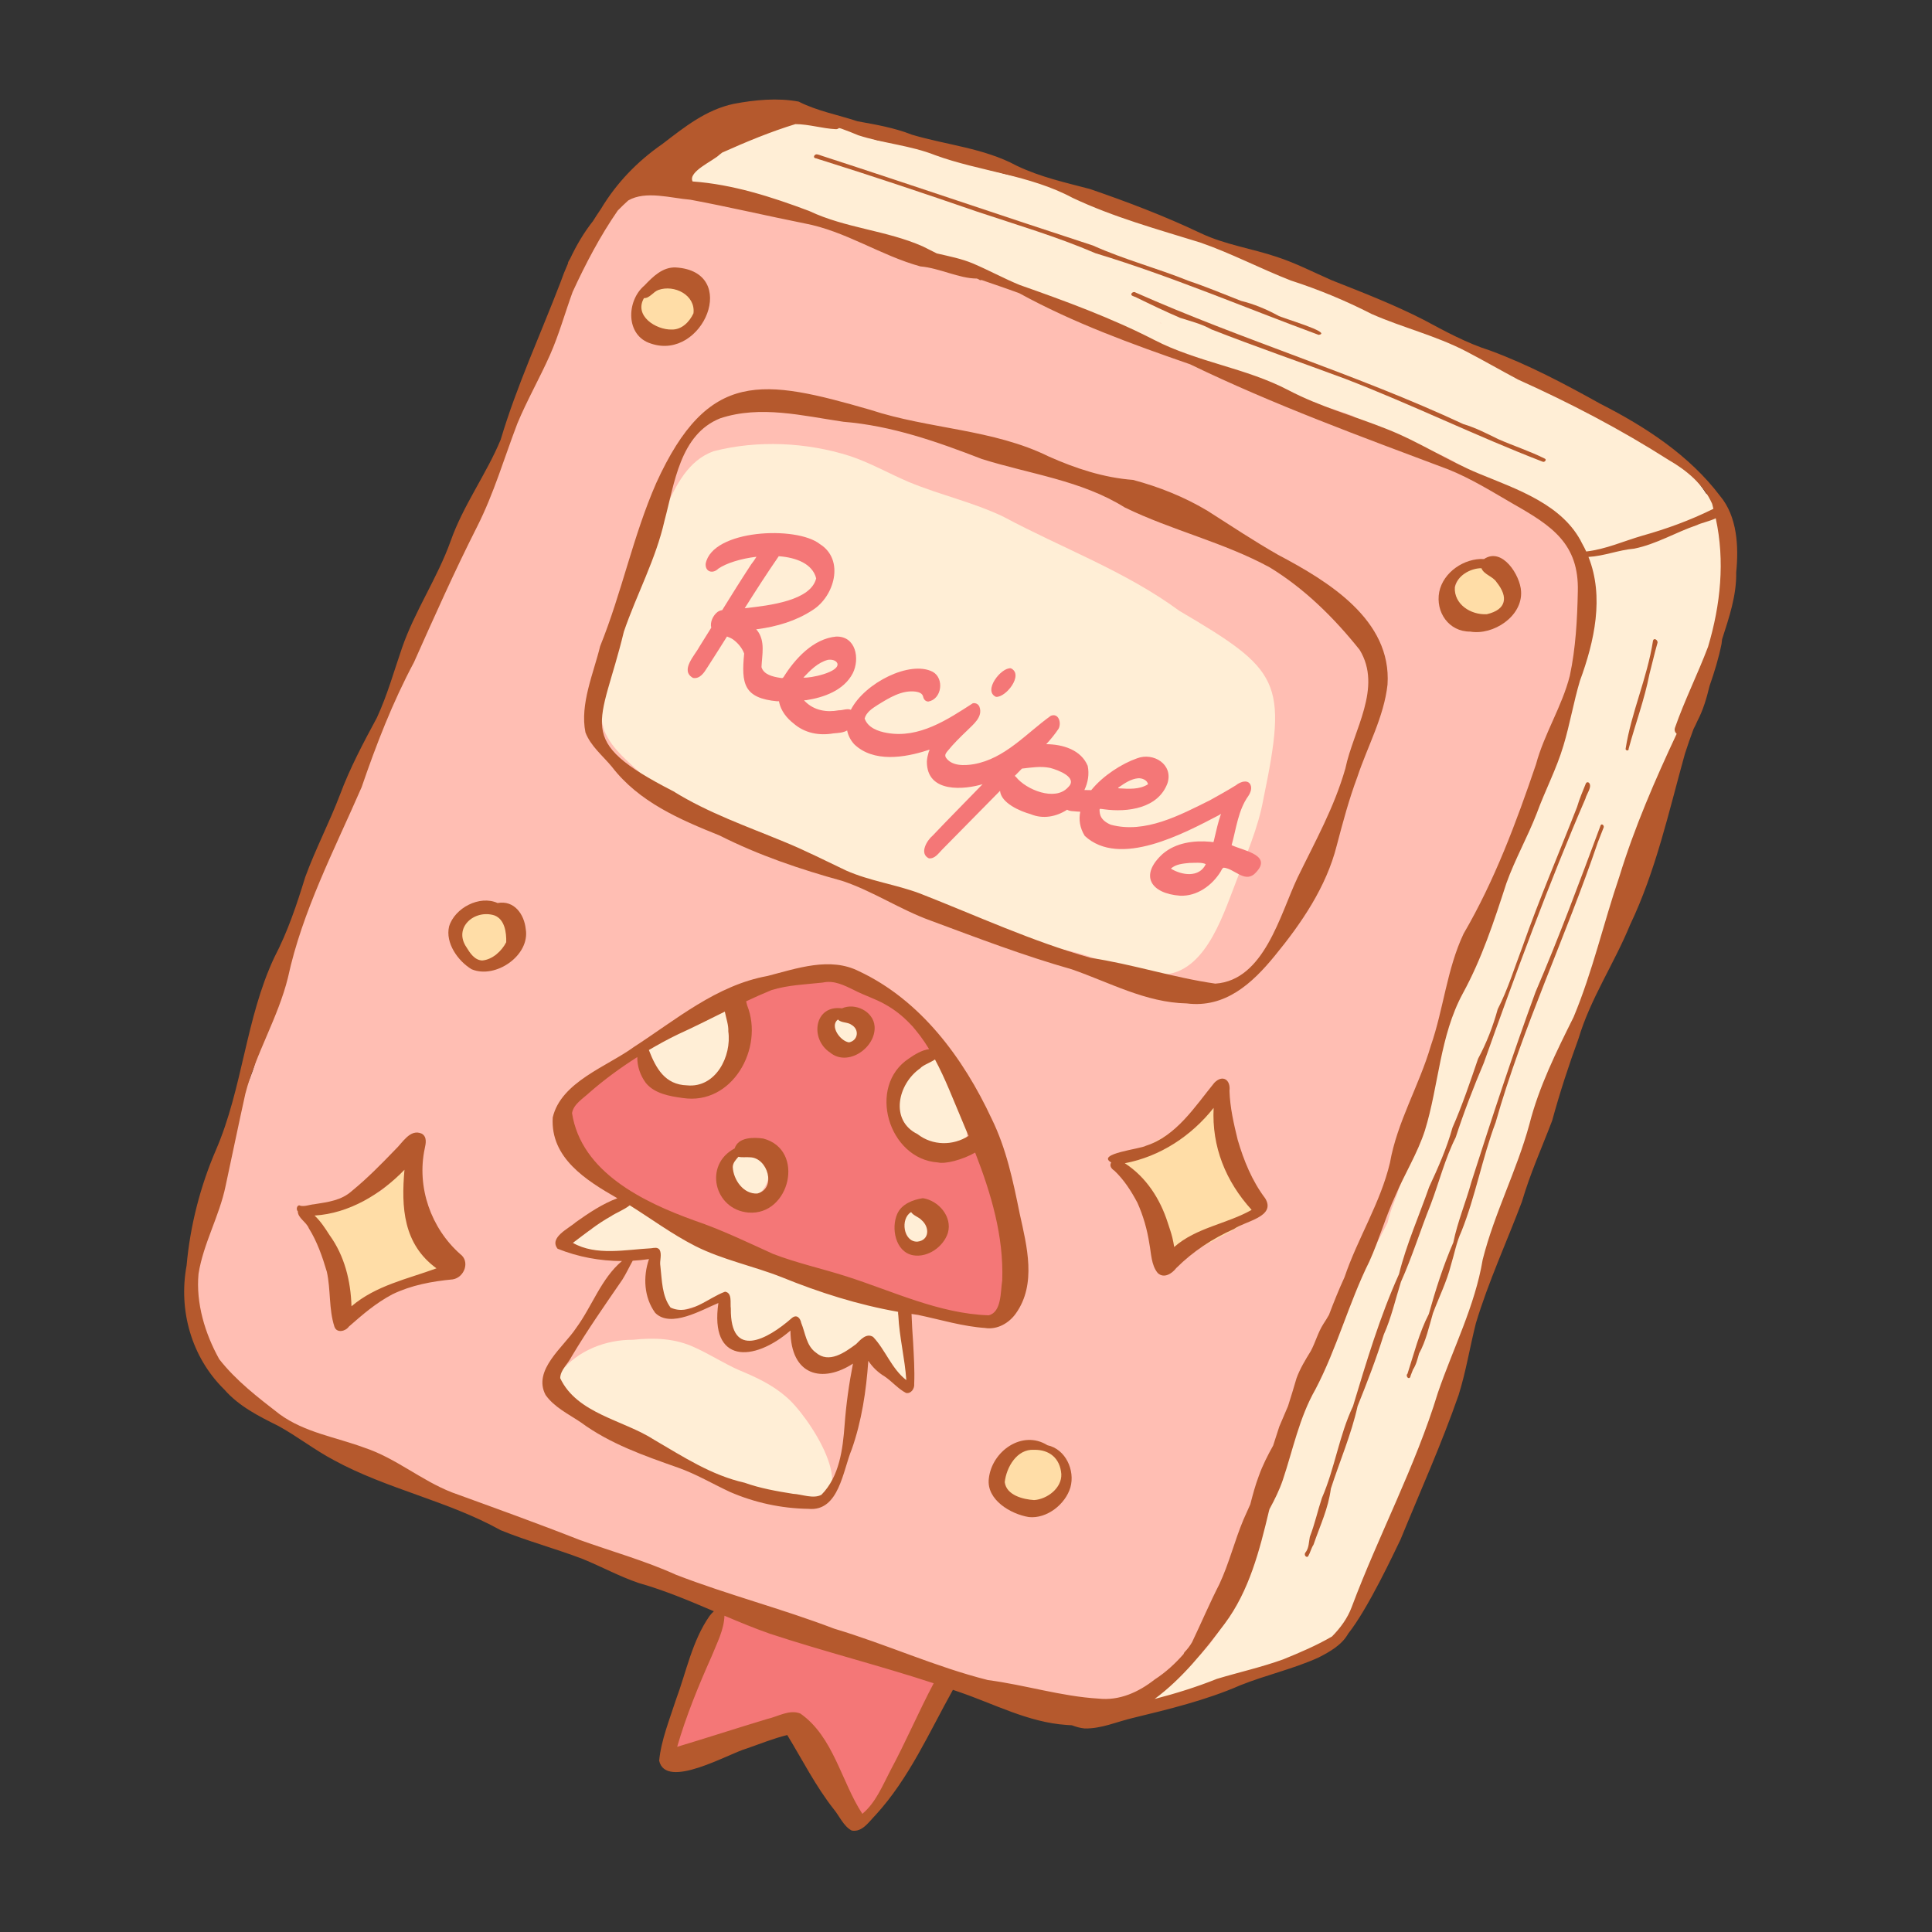 <svg xmlns="http://www.w3.org/2000/svg" xmlns:xlink="http://www.w3.org/1999/xlink" width="500" zoomAndPan="magnify" viewBox="0 0 375 375" height="500" preserveAspectRatio="xMidYMid meet" version="1.0"><rect x="0" y="0" width="375" height="375" fill="#333333" stroke="none"/><defs><clipPath id="fea62b6bb1"><path d="M 35 19 L 337.551 19 L 337.551 355.711 L 35 355.711 Z M 35 19 " clip-rule="nonzero"/></clipPath></defs><path fill="#ffbeb3" d="M 334.113 116.082 C 332.871 127.5 328.008 138.152 323.051 148.379 C 321.184 152.277 320.625 156.785 318.648 160.574 C 317.07 167.168 314.266 173.363 311.746 179.637 C 312.129 180.035 312.305 180.656 312.258 181.23 C 311.906 183.109 310.949 184.797 310.281 186.582 C 309.5 188.125 309.355 190.258 307.922 191.328 C 306.324 195.102 305.367 199.098 304.016 202.902 C 303.789 204.418 302.785 207.125 301.383 207.125 L 301.367 207.125 C 301.32 207.332 301.289 207.539 301.289 207.715 C 300.664 210.199 300.156 212.648 299.484 215.102 C 297.906 220.961 294.941 226.297 292.965 232.016 C 291.547 236.711 289.809 241.297 288.359 245.965 C 287.496 249.914 285.457 253.449 284.387 257.305 C 283.254 262.066 281.246 266.668 279.574 271.188 C 277.453 277.211 276.848 283.484 274.375 289.344 C 272.352 294.566 269.594 298.676 266.852 303.277 C 266.977 303.66 266.914 304.074 266.77 304.457 C 265.973 307.227 264.855 309.742 263.375 312.211 C 261.125 316.465 257.684 319.84 252.898 320.844 C 248.051 322.625 243.492 325.078 238.453 326.402 C 236.957 326.734 235.363 327.754 233.816 327.246 C 232.793 329.266 226.926 329.984 224.934 330.301 C 223.992 330.445 223.055 330.605 222.113 330.766 C 218.301 331.352 214.445 331.832 210.602 331.129 C 205.453 330.27 200.398 328.68 195.391 327.371 C 185.059 324.57 174.219 323.551 164.316 319.281 C 159.184 317.211 154.961 314.965 149.938 313.359 C 142.477 311.145 134.934 309.52 127.969 305.984 C 123.328 303.516 118.434 301.637 113.602 299.633 C 109.027 298.531 104.609 296.684 100.402 295.078 C 93.355 292.594 86.609 289.504 79.453 287.387 C 68.785 284.184 59.125 278.578 49.926 272.48 C 46.734 270.488 43.371 268.273 41.57 264.883 C 39.051 259.133 37.266 252.734 38.223 246.457 C 38.383 244.77 39.082 243.098 39.703 241.539 L 39.703 241.426 C 40.375 237.191 41.793 233.16 42.668 228.957 C 43.516 225.359 44.039 221.695 45.027 218.129 C 46.145 213.957 48.41 210.371 49.527 206.328 C 50.738 202.074 50.977 197.664 52.094 193.379 C 53.398 188.125 56.109 183.363 58.293 178.445 C 60.383 173.426 61.738 168.109 64.383 163.316 C 66.488 159.73 68.324 156.102 70.219 152.469 C 69.566 150.988 71.051 148.617 71.625 147.23 C 74.652 139.57 77.855 131.832 80.805 124.172 C 83.98 116.227 88.078 108.742 91.809 101.047 C 93.977 95.156 95.715 89.234 98.949 83.914 C 99.637 82.895 100.227 81.316 101.055 80.219 C 102.059 77.496 104.082 74.09 104.402 73.07 C 106.078 68.863 107.641 64.613 108.645 60.203 C 109.664 56.094 112.008 52.512 113.922 48.785 C 115.66 45.664 116.934 42.191 119.359 39.5 C 121.988 36.855 125.625 35.281 129.098 34.18 C 129.273 34.117 129.434 34.07 129.609 34.023 C 129.961 33.926 130.277 33.812 130.613 33.703 C 136.91 28.035 145.09 24.293 153.141 22.141 C 154.578 22.078 155.582 23.207 156.871 23.621 C 158.004 24.051 159.152 24.418 160.301 24.738 C 160.875 23.559 162.691 23.066 163.887 23.895 C 165.34 24.051 167.73 24.691 167.301 26.363 C 168.289 26.617 169.277 26.902 170.25 27.223 C 171.508 27.461 172.75 27.668 174.027 27.875 C 181.09 28.098 186.863 31.887 193.512 33.367 C 195.473 33.91 197.449 34.438 199.488 34.324 C 201.609 34.547 203.668 35.266 205.613 36.094 C 210.84 39.086 216.562 41.027 222.082 43.352 C 226.035 43.113 230.195 45.328 233.766 46.809 C 237.273 48.004 240.988 48.77 244.035 50.98 C 244.066 50.996 244.082 51.012 244.098 51.027 C 247.445 51.188 250.395 53.578 253.426 54.738 C 257.508 56.301 261.43 58.688 265.398 60.328 C 275.332 62.957 284.723 66.969 293.844 71.539 C 294.797 71.922 296.188 72.418 295.996 73.676 C 303.84 77.066 312.098 79.52 319.465 83.945 C 321.121 85.012 322.699 86.27 324.07 87.688 C 324.484 88.07 324.773 88.547 324.758 89.152 C 324.742 89.25 324.723 89.344 324.691 89.441 C 327.387 90.824 329.555 93.324 331.199 95.891 L 331.355 95.891 C 332.617 96.098 333.016 97.465 333.383 98.5 C 335.598 104.188 335.184 110.332 334.113 116.082 Z M 334.113 116.082 " fill-opacity="1" fill-rule="nonzero"/><path fill="#ffeed6" d="M 333.383 98.5 C 333.016 97.465 332.617 96.098 331.355 95.891 L 331.199 95.891 C 329.555 93.324 327.387 90.824 324.691 89.441 C 324.723 89.344 324.742 89.25 324.758 89.152 C 324.773 88.547 324.484 88.07 324.07 87.688 C 322.699 86.27 321.121 85.012 319.465 83.945 C 312.098 79.52 303.84 77.066 295.996 73.676 C 296.184 72.418 294.797 71.922 293.844 71.539 C 284.723 66.969 275.332 62.957 265.398 60.328 C 261.43 58.688 257.508 56.301 253.426 54.738 C 250.395 53.578 247.445 51.188 244.098 51.027 C 244.082 51.012 244.066 50.996 244.035 50.98 C 240.988 48.77 237.273 48.004 233.766 46.809 C 230.195 45.328 226.035 43.113 222.082 43.352 C 216.562 41.027 210.84 39.086 205.613 36.094 C 203.664 35.266 201.609 34.547 199.488 34.324 C 197.449 34.438 195.473 33.91 193.512 33.367 C 186.863 31.887 181.09 28.098 174.027 27.875 C 172.75 27.668 171.508 27.461 170.25 27.223 C 169.277 26.902 168.289 26.617 167.301 26.363 C 167.73 24.691 165.34 24.051 163.887 23.895 C 162.691 23.066 160.875 23.559 160.301 24.738 C 159.152 24.418 158.004 24.051 156.871 23.621 C 155.582 23.207 154.578 22.078 153.141 22.141 C 145.09 24.293 136.91 28.035 130.613 33.703 C 130.277 33.812 129.961 33.926 129.609 34.023 C 129.434 34.07 129.273 34.117 129.098 34.18 C 129.18 35.469 130.66 36.395 132.367 36.441 C 137.707 37.59 143.066 39.277 148.535 40.152 C 151.004 40.551 153.477 40.934 155.93 41.426 C 158.148 42.922 160.844 43.801 163.441 44.371 C 165.273 44.707 167.094 45.457 168.957 44.852 C 173.453 46.633 177.965 48.273 182.605 49.613 C 188.727 53.148 195.629 55.168 202.375 57.48 C 209.422 60.152 216.055 64.707 223.578 66.414 C 231.199 68.641 238.504 71.984 246.188 74.09 C 250.906 77.559 257.188 78.66 262.625 80.73 C 264.457 82.258 267.152 82.672 269.305 83.738 C 273.449 86.145 278.25 87.258 282.316 89.648 C 290.668 94.375 298.465 99.965 306.758 104.773 C 306.914 110.094 308.559 115.316 309.402 120.543 C 306.723 128.266 304.906 136.242 302.594 144.094 C 298.496 149.27 296.059 155.512 293.57 161.594 C 291.93 165.672 290.031 169.652 288.422 173.746 C 287.289 178.332 285.566 184.016 285.199 188.602 C 277.23 201.406 276.574 216.805 271.52 230.727 C 271.059 232.43 269.801 234.992 269.336 237.316 C 267.297 241.203 265.27 245.105 263.262 249.008 C 260.68 253.527 257.523 257.527 257.27 263.133 C 256.98 263.656 256.742 264.23 256.488 264.773 C 255.066 267.445 253.648 270.09 252.102 272.719 C 249.312 278.402 248.133 284.789 246.984 290.984 C 245.328 292.145 245.07 294.391 244.289 296.145 C 241.945 302.34 240.305 308.852 237.688 314.918 C 236.047 317.262 234.66 319.871 232.332 321.605 C 231.008 322.562 230.262 324.043 228.871 324.938 C 227.215 326.02 224.41 328.23 222.113 330.766 C 223.055 330.605 223.992 330.445 224.934 330.301 C 226.926 329.984 232.793 329.266 233.816 327.246 C 235.363 327.754 236.957 326.734 238.453 326.402 C 243.492 325.078 248.051 322.625 252.898 320.844 C 257.684 319.84 261.125 316.465 263.375 312.211 C 264.855 309.742 265.973 307.227 266.77 304.457 C 266.914 304.074 266.977 303.66 266.852 303.277 C 269.594 298.676 272.352 294.566 274.375 289.344 C 276.848 283.484 277.453 277.211 279.574 271.188 C 281.246 266.668 283.254 262.066 284.387 257.305 C 285.457 253.449 287.496 249.914 288.359 245.965 C 289.809 241.297 291.547 236.711 292.965 232.016 C 294.941 226.297 297.906 220.961 299.484 215.102 C 300.156 212.648 300.664 210.199 301.289 207.715 C 301.289 207.539 301.32 207.332 301.367 207.125 L 301.383 207.125 C 302.785 207.125 303.789 204.418 304.016 202.902 C 305.367 199.098 306.324 195.102 307.922 191.328 C 309.355 190.258 309.5 188.125 310.281 186.582 C 310.949 184.797 311.906 183.109 312.258 181.23 C 312.305 180.656 312.129 180.035 311.746 179.637 C 314.266 173.363 317.07 167.168 318.648 160.574 C 320.625 156.785 321.184 152.277 323.051 148.379 C 328.008 138.152 332.871 127.5 334.113 116.082 C 335.184 110.332 335.598 104.188 333.383 98.5 Z M 225.109 62.637 C 225.191 62.672 225.27 62.688 225.348 62.703 C 225.363 62.734 225.363 62.75 225.383 62.781 C 225.301 62.734 225.207 62.688 225.109 62.637 Z M 225.109 62.637 " fill-opacity="1" fill-rule="nonzero"/><path fill="#ffeed6" d="M 152.496 271.051 C 149.875 268.754 146.656 267.27 143.461 265.949 C 140.508 264.645 137.82 262.883 134.867 261.551 C 131.086 259.766 126.965 259.605 122.879 260.051 C 117.57 260.02 112.172 262.105 108.797 266.309 C 107.863 266.57 107.129 267.496 107.289 268.473 C 107.438 269.109 108.004 269.539 108.367 270.066 C 110.324 271.77 112.004 273.805 113.996 275.461 C 118.375 278.516 123.664 280.082 128.633 281.953 C 133.891 283.617 138.453 286.684 143.531 288.836 C 145.402 289.57 147.367 289.953 149.352 290.242 C 151.824 290.715 154.234 291.684 156.793 291.645 C 167.758 291 156.758 274.453 152.496 271.051 Z M 152.496 271.051 " fill-opacity="1" fill-rule="nonzero"/><path fill="#ffeed6" d="M 174.918 256.082 C 174.727 255.453 174.395 254.316 173.566 254.16 C 171.605 253.773 169.688 253.086 167.812 252.387 C 162.754 250.734 157.637 249.41 152.535 247.898 C 147.859 245.664 142.562 244.922 137.867 242.77 C 134.723 240.812 131.348 239.348 128.18 237.488 C 126.246 236.32 124.598 234.664 122.453 233.855 C 121.078 233.32 119.902 234.684 118.805 235.32 C 117.984 235.805 116.867 236.562 115.953 237.109 C 115.406 237.426 114.715 237.926 114.824 238.629 C 113.41 239.387 111.418 239.891 110.707 241.441 C 110.684 241.781 111.082 241.812 111.332 241.715 C 111.344 241.973 111.48 242.211 111.773 242.285 C 116.793 244.027 122.16 242.035 127.211 243.625 C 127.176 248.176 126.77 256.781 133.844 253.863 C 136.062 253.316 138.336 252.812 140.508 252.059 C 140.148 255.543 140.723 260.293 144.836 261.121 C 148.363 261.223 151.359 258.98 154.125 257.035 C 154.527 259.055 154.859 261.34 156.547 262.738 C 160.047 265.414 165.422 263.207 167.559 259.766 C 170.895 262.156 172.207 266.488 175.723 268.594 C 176.113 268.73 176.383 268.25 176.34 267.914 C 176.258 266.938 176.152 265.898 176.02 264.922 C 175.852 261.98 176.184 258.84 174.918 256.082 Z M 174.918 256.082 " fill-opacity="1" fill-rule="nonzero"/><path fill="#ffeed6" d="M 180.801 205.789 C 172.117 209.477 172.137 221.062 181.438 224.172 C 184.469 225.387 187.445 223.328 187.688 220.16 C 188.215 215.637 186.391 211.902 184.215 207.855 C 184.016 206.23 182.375 204.844 180.801 205.789 Z M 180.801 205.789 " fill-opacity="1" fill-rule="nonzero"/><path fill="#ffeed6" d="M 175.988 240.699 C 179.664 243.445 182.727 236.949 180.199 234.289 C 176.746 231.238 173.73 238.219 175.988 240.699 Z M 175.988 240.699 " fill-opacity="1" fill-rule="nonzero"/><path fill="#ffeed6" d="M 142.535 232.363 C 145.246 233.719 148.383 231.762 149.043 228.965 C 149.41 226.785 148.688 223.617 146.191 223.113 C 141.629 222.605 138.918 229.656 142.535 232.363 Z M 142.535 232.363 " fill-opacity="1" fill-rule="nonzero"/><path fill="#ffeed6" d="M 163.172 202.598 C 163.352 202.816 163.566 203.004 163.816 203.145 C 164.84 203.805 166.098 203.195 166.703 202.262 C 168.242 199.98 166.516 196.539 164.074 195.688 C 160.609 194.922 160.043 199.648 161.711 201.777 C 162 202.281 162.598 202.621 163.172 202.598 Z M 163.172 202.598 " fill-opacity="1" fill-rule="nonzero"/><path fill="#ffeed6" d="M 141.102 195.945 C 140.191 195.461 138.918 195.645 137.988 195.961 C 135.551 196.836 133.156 197.871 130.871 199.102 C 129.535 199.777 128.215 200.465 126.973 201.293 C 125.008 202.445 124.668 205.906 126.695 207.121 C 127.145 208.098 127.789 209.062 128.598 209.758 C 129.543 210.574 130.859 210.945 132.047 211.227 C 136.984 212.102 142.145 208.668 142.805 203.594 C 143.199 201.113 144.18 197.023 141.102 195.945 Z M 141.102 195.945 " fill-opacity="1" fill-rule="nonzero"/><path fill="#ffeed6" d="M 239.789 171.484 C 241.816 166.051 244.215 160.789 245.238 155.012 C 249.965 132.199 248.5 130.086 228.906 118.559 C 218.426 110.852 206.137 106.395 194.754 100.289 C 188.844 97.465 182.418 96.059 176.387 93.551 C 172.539 91.914 168.906 89.816 164.922 88.5 C 156.52 85.832 147.035 85.391 138.516 87.578 C 133.578 89.344 131.18 94.223 129.191 98.684 C 127.102 103.219 124.652 107.66 122.293 112.082 C 120.074 116.883 117.297 121.617 117.031 127.055 C 116.762 131.895 115.848 137.016 117.254 141.723 C 118.816 145.641 122.379 148.094 125.258 150.984 C 128.688 154.258 133.016 156.34 137.301 158.266 C 141.785 160.391 146.258 162.48 151.016 163.938 C 161.828 167.27 171.02 174.449 182.305 176.402 C 190.77 178.258 198.273 182.953 206.844 184.41 C 212.883 185.652 218.438 188.695 224.66 189.156 C 233.566 189.738 237.172 178.23 239.789 171.484 Z M 239.789 171.484 " fill-opacity="1" fill-rule="nonzero"/><path fill="#ffdda7" d="M 237.477 225.527 C 236.723 222.895 236.707 220.109 236.859 217.402 C 236.84 216.738 236.609 215.969 236.027 215.586 C 234.836 212.984 231.898 216.535 230.523 217.477 C 227.449 220.352 223.191 221.637 220.129 224.402 C 218.691 224.523 217.66 226.219 218.039 227.59 C 218.207 228.23 218.676 228.672 219.184 229.059 C 221.105 230.398 222.82 232.082 223.781 234.246 C 223.949 234.672 224.219 235.543 224.324 236.062 C 224.039 237.445 224.785 238.668 224.938 239.988 C 225.133 241.387 225.355 243.137 226.754 243.84 C 227.133 244.059 227.621 244.086 228.055 244.031 C 231.082 243.387 233.793 241.691 236.535 240.305 C 239.227 238.621 245.035 236.746 242.695 232.629 C 240.984 230.234 238.859 228.141 237.477 225.527 Z M 237.477 225.527 " fill-opacity="1" fill-rule="nonzero"/><path fill="#ffdda7" d="M 205.367 282.012 C 203.91 281.164 202.184 281.562 200.633 281.039 C 195.43 280.492 192.352 288.812 197.676 290.922 C 198.16 291.723 198.828 292.477 199.754 292.734 C 205.59 294.699 210.645 285.543 205.367 282.012 Z M 205.367 282.012 " fill-opacity="1" fill-rule="nonzero"/><path fill="#ffdda7" d="M 84.422 244.531 C 84.152 243.691 83.551 242.973 82.586 242.961 C 82.57 242.961 82.551 242.961 82.535 242.961 C 81.434 241.805 80.398 240.414 79.805 238.891 C 80.477 237.457 80.547 235.344 79.059 234.387 C 78.918 232.621 78.996 230.855 79.258 229.105 C 79.539 228.043 80.059 224.984 78.082 225.879 C 77.008 227.395 76.266 229.25 74.727 230.453 C 73.535 231.773 71.66 231.934 70.469 233.199 C 67.523 234.406 64.289 235.254 61.184 234.582 C 60.469 234.949 60.707 235.953 61.23 236.355 C 60.527 237.789 61.707 238.883 62.672 239.785 C 63.598 240.801 64.414 242.16 65.137 243.379 C 65.047 243.707 64.969 244.039 64.93 244.379 C 64.824 245.277 65.121 246.391 65.855 246.961 C 66.043 248.773 66.215 250.594 66.461 252.398 C 66.578 253.246 66.824 254.141 67.738 254.422 C 68.312 254.594 68.898 254.199 69.281 253.809 C 70.906 250.938 74.496 250.273 77.254 248.762 C 78.52 249.234 79.914 249.004 81.223 248.879 C 82.461 248.914 83.887 248.336 84.305 246.992 C 85.973 247.141 85.922 244.848 84.422 244.531 Z M 84.422 244.531 " fill-opacity="1" fill-rule="nonzero"/><path fill="#ffdda7" d="M 95.918 176.688 C 93.84 175.973 91.441 177.277 89.992 178.734 C 88.016 181.02 88.414 185.434 91.398 186.672 C 93.957 187.781 96.512 186.074 97.949 184.004 C 99.5 181.684 98.164 178.043 95.918 176.688 Z M 95.918 176.688 " fill-opacity="1" fill-rule="nonzero"/><path fill="#ffdda7" d="M 287.406 110.098 C 280.773 110.258 280.496 120.238 286.648 121.512 C 292.922 122.062 294.324 109.574 287.406 110.098 Z M 287.406 110.098 " fill-opacity="1" fill-rule="nonzero"/><path fill="#ffdda7" d="M 133.242 56.059 C 132.391 53.262 128.676 52.5 126.582 54.426 C 123.535 56.832 123.266 62.172 126.176 64.789 C 127.121 65.672 128.629 65.914 129.855 65.539 C 131 65.773 132.203 65.562 133.141 64.852 C 135.93 63.094 137.992 56.547 133.242 56.059 Z M 133.242 56.059 " fill-opacity="1" fill-rule="nonzero"/><path fill="#f47777" d="M 195.215 249.926 C 195.266 249.578 195.27 249.227 195.266 248.91 C 195.438 245.883 195.695 242.902 195.645 239.859 C 195.625 234.578 194.23 229.41 192.02 224.637 C 189.863 219.551 187.703 223.281 184.047 223.367 C 175.297 224.254 171.961 215.375 174.969 208.266 C 176.824 206.715 179.98 205.77 180.609 203.246 C 180.531 202.93 180.391 202.742 180.219 202.641 C 180.25 202.312 180.211 201.977 180.102 201.684 C 179.602 200.633 178.668 198.805 177.223 199.363 C 175.348 196.32 171.879 194.598 168.832 192.895 C 166.926 191.816 164.828 190.492 162.711 189.746 C 159.883 188.539 156.926 189.465 154.047 190.059 C 150.473 191.164 146.57 192.223 143.93 195.027 C 142.824 196.641 143.387 198.668 143.273 200.496 C 143.156 203.434 141.922 206.164 140.062 208.402 C 136.305 213.398 128.465 214.055 125.594 207.738 C 124.938 206.68 125.539 204.973 124.508 204.195 C 123.941 204.195 123.633 204.707 123.438 205.254 C 121.883 205.004 117.215 208.172 116.539 208.758 C 108.547 214.332 108.082 221.055 115.641 227.156 C 116.773 228.676 118.766 229.434 120.562 230.094 L 120.562 230.098 C 121.027 230.953 122.051 231.598 122.816 232.082 C 128.547 235.125 133.945 238.816 139.891 241.445 C 144.852 243.777 150.211 244.984 155.395 246.691 C 158.645 247.957 161.938 249.992 165.414 250.875 C 169.512 251.973 173.555 252.309 177.734 253.195 C 181.195 253.852 184.41 255.406 187.797 256.25 C 190.824 256.637 194.117 255.641 195.406 252.645 C 195.773 251.953 196.254 250.949 195.668 250.234 C 195.52 250.098 195.371 250 195.215 249.926 Z M 151.402 231.25 C 150.578 232.258 149.625 233.168 148.488 233.801 C 144.789 233.824 140.695 231.355 140.566 227.336 C 141.043 224.246 144.445 222.031 147.465 222.375 C 151.141 223.301 152.766 227.93 151.402 231.25 Z M 165.316 203.477 C 162.938 203.125 159.422 201.266 159.777 198.406 C 161.203 196.309 164.156 195.711 166.48 196.402 C 166.113 198.082 168.379 198.449 168.66 199.953 C 168.246 201.477 167.02 203.246 165.316 203.477 Z M 178.008 242.832 C 174.668 242.398 173.242 239.18 174.035 236.121 C 174.926 234.48 177.211 233.988 178.879 233.391 C 180.086 234.188 181.445 234.938 182.191 236.234 C 183.438 239.211 181.395 242.891 178.008 242.832 Z M 178.008 242.832 " fill-opacity="1" fill-rule="nonzero"/><path fill="#f47777" d="M 178.91 324.871 C 173.41 323.551 167.816 322.531 162.414 320.832 C 159.055 319.559 155.824 317.953 152.434 316.727 C 149.875 315.758 147.055 315.602 144.594 314.363 C 144.309 314.207 143.977 314.055 143.652 313.945 C 143.168 313.617 142.465 313.457 141.984 313.461 C 140.055 310.438 136.816 322.066 136.441 323.395 C 135.531 325.91 134.398 328.441 133.809 331.078 C 132.828 332.828 131.977 334.656 131.254 336.516 C 131.23 336.613 131.199 336.715 131.168 336.82 C 130.906 337.273 130.773 337.762 130.875 338.289 C 130.824 338.773 130.867 339.254 131.098 339.668 C 131.23 340.492 131.82 341.23 132.742 341.059 C 134.113 340.57 135.148 339.402 136.492 338.816 C 140.055 336.598 144.258 336.004 148.273 335.047 C 150.762 334.445 153.195 333.586 155.754 333.367 C 158.93 338.238 162.98 342.574 165.008 348.117 C 165.316 349.492 165.914 350.84 166.535 352.141 C 166.879 352.992 167.887 352.477 168.387 352.055 C 170.141 350.855 170.75 348.703 171.742 346.922 C 173.578 343.895 174.406 340.723 176.27 337.43 C 178.113 334.363 180.113 331.258 182.043 328.211 C 183.617 325.641 181.02 324.871 178.91 324.871 Z M 178.91 324.871 " fill-opacity="1" fill-rule="nonzero"/><path fill="#f47777" d="M 193.324 135.262 C 195.254 135.418 198.777 130.922 196.207 129.715 C 194.305 129.5 190.738 134.121 193.324 135.262 Z M 193.324 135.262 " fill-opacity="1" fill-rule="nonzero"/><path fill="#f47777" d="M 239.055 164.047 C 239.961 160.82 240.316 157.262 242.312 154.484 C 242.668 153.949 242.941 153.277 242.816 152.629 C 242.477 151.141 240.742 151.703 239.902 152.414 C 238.25 153.445 236.539 154.379 234.84 155.332 C 229.031 158.215 222.254 161.867 215.625 160.082 C 214.66 159.691 213.676 159 213.488 157.91 C 213.465 157.77 213.348 157.09 213.488 157.004 C 213.539 156.973 214.25 157.07 214.27 157.078 C 218.832 157.715 224.824 156.934 226.617 151.996 C 227.758 148.359 223.871 145.961 220.676 147.199 C 217.828 148.191 214.141 150.492 211.805 153.371 C 211.363 153.359 210.91 153.359 210.48 153.344 C 211.172 151.887 211.461 150.266 211.121 148.648 C 209.832 145.551 206.328 144.469 203.074 144.445 C 203.949 143.492 204.77 142.504 205.473 141.438 C 206.055 140.336 205.508 138.34 203.969 138.93 C 199.227 142.316 195.07 147.266 189.004 148.328 C 187.203 148.633 184.695 148.727 183.574 147.012 C 183.336 146.5 183.598 146.176 183.918 145.785 C 185.055 144.379 186.363 143.09 187.672 141.84 C 188.906 140.598 190.852 139.148 190.102 137.164 C 189.871 136.652 189.371 136.398 188.824 136.504 C 183.926 139.668 178.395 143.371 172.176 142.262 C 170.449 141.973 168.43 141.242 167.828 139.457 C 168.141 138.258 169.309 137.5 170.301 136.863 C 172.516 135.496 175.039 133.883 177.75 134.246 C 178.387 134.352 179.047 134.566 179.191 135.258 C 179.297 135.762 179.664 136.18 180.203 136.168 C 182.812 135.695 183.332 131.68 181.047 130.402 C 176.66 128.117 167.852 132.516 165.148 137.77 C 164.426 137.461 163.574 137.895 162.801 137.867 C 160.449 138.312 158.047 137.906 156.301 136.18 C 156.023 135.957 156.062 135.863 156.418 135.914 C 159.91 135.395 163.809 134 165.523 130.68 C 166.938 127.855 166.133 123.441 162.289 123.559 C 157.883 123.969 154.344 127.812 152.121 131.371 C 151.895 131.719 151.734 131.613 151.379 131.562 C 150.047 131.352 148.23 130.961 147.805 129.488 C 147.902 127.094 148.59 124.441 146.965 122.359 C 146.738 122.164 146.77 122.086 147.051 122.117 C 150.793 121.617 154.539 120.52 157.711 118.426 C 161.945 115.789 163.996 108.668 159.152 105.613 C 154.59 101.992 138.238 102.777 136.969 109.418 C 136.859 111.023 138.367 111.434 139.414 110.383 C 140.977 109.305 143.812 108.422 146.832 108.066 C 146.5 108.594 146.164 109.105 145.797 109.551 C 143.875 112.48 142.023 115.449 140.18 118.426 C 139.867 118.48 139.562 118.578 139.285 118.773 C 138.426 119.414 137.766 120.754 138.055 121.832 C 137.301 123.051 136.551 124.27 135.781 125.48 C 134.895 127.176 131.914 130.145 134.52 131.59 C 135.828 131.82 136.641 130.605 137.266 129.598 C 138.562 127.594 139.84 125.574 141.109 123.547 C 141.512 123.695 141.902 123.863 142.266 124.102 C 143.207 124.777 144.035 125.754 144.441 126.848 C 143.883 132.645 144.297 135.523 150.906 136.125 C 151.141 136.043 151.254 136.113 151.234 136.324 C 151.594 137.977 152.703 139.398 154.027 140.418 C 156.203 142.316 158.996 142.832 161.797 142.344 C 162.668 142.27 163.656 142.238 164.43 141.781 C 164.605 142.699 165.035 143.598 165.789 144.445 C 169.523 148.047 175.562 147.086 180.066 145.617 C 180.441 145.453 180.512 145.555 180.273 145.914 C 180.094 146.516 179.949 147.125 179.906 147.75 C 179.812 154.109 187.387 153.223 190.719 152.211 C 187.512 155.543 184.234 158.805 181.059 162.164 C 179.902 163.121 178.383 165.664 180.281 166.598 C 181.41 166.746 182.133 165.676 182.832 164.949 C 186.582 161.125 190.344 157.309 194.109 153.5 C 194.301 155.867 197.984 157.461 200.055 158.031 C 202.457 159.039 205.043 158.523 207.129 157.164 C 207.688 157.512 208.406 157.43 209.047 157.52 C 209.25 157.527 209.461 157.543 209.676 157.555 C 209.367 159.086 209.578 160.676 210.551 162.246 C 217.316 168.523 229.836 161.746 236.676 158.18 C 236.98 157.918 237.055 157.938 236.906 158.234 C 236.414 159.664 236.098 161.148 235.742 162.621 C 235.73 162.652 235.574 163.422 235.543 163.441 C 235.438 163.48 235.062 163.391 234.949 163.387 C 231.73 163.094 228.227 163.562 225.695 165.727 C 221.098 169.898 223.336 173.434 229.039 173.855 C 232.316 174.008 235.254 171.883 236.926 169.184 C 237.055 168.965 237.238 168.438 237.555 168.418 C 239.539 168.617 241.465 171.242 243.395 169.711 C 247.398 166.051 241.547 165.184 239.055 164.047 Z M 217.184 152.793 C 218.312 152.008 219.531 151.18 220.938 151.059 C 221.668 151.016 222.703 151.414 222.824 152.227 C 221.156 153.285 219.078 153.129 217.188 153.016 C 216.984 152.934 216.977 152.859 217.184 152.793 Z M 144.551 118.055 C 146.695 114.645 148.875 111.266 151.156 107.961 C 154.668 108.227 157.707 109.465 158.418 112.254 C 157.387 116.562 149.48 117.523 144.551 118.055 Z M 160.656 128.086 C 161.281 127.965 162.25 128.098 162.527 128.746 C 163.078 130.465 157.188 131.691 155.938 131.516 C 157.254 130.117 158.75 128.598 160.656 128.086 Z M 197.203 150.809 C 197.125 150.715 197.043 150.664 196.961 150.605 C 197.254 150.309 197.543 150.008 197.836 149.715 C 198.004 149.539 198.18 149.363 198.352 149.188 C 200.172 148.973 202.031 148.672 203.852 149.055 C 205.352 149.453 209.375 150.922 207.277 152.848 C 204.785 155.574 199.191 153.301 197.203 150.809 Z M 227.266 168.598 C 228.215 167.727 229.633 167.613 230.867 167.496 C 231.75 167.496 233.332 167.324 234.043 167.734 C 232.781 170.41 229.375 169.906 227.266 168.598 Z M 227.266 168.598 " fill-opacity="1" fill-rule="nonzero"/><path fill="#b5592d" d="M 247.41 185.547 C 252.602 179.227 257.441 172.148 259.461 164.117 C 260.656 159.586 261.805 155.25 263.465 150.793 C 265.438 144.855 268.625 139.148 269.316 132.879 C 270.152 120.32 257.824 112.84 248.078 107.691 C 243.402 105.023 238.918 102.047 234.383 99.152 C 229.898 96.461 224.969 94.496 219.914 93.148 C 214.242 92.727 208.789 90.93 203.598 88.621 C 192.73 83.262 180.328 83.301 168.941 79.551 C 148.121 73.551 137.492 71.547 127.383 93.738 C 122.883 103.996 120.707 114.988 116.488 125.426 C 115.23 130.629 112.52 136.695 113.637 142.168 C 114.645 144.812 116.992 146.688 118.77 148.836 C 124.012 155.664 131.938 159.062 139.703 162.184 C 147.238 165.996 155.336 168.742 163.488 170.984 C 169.438 172.969 174.699 176.543 180.605 178.676 C 189.695 182.047 198.707 185.504 208.043 188.148 C 215.371 190.695 222.387 194.598 230.336 194.762 C 237.797 195.703 243.02 190.914 247.41 185.547 Z M 178.543 173.418 C 173.859 171.664 168.855 171.012 164.254 168.98 C 160.32 167.117 156.414 165.125 152.379 163.465 C 145.047 160.418 137.484 157.809 130.688 153.582 C 111.152 143.562 116.656 141.055 121.09 122.609 C 123.57 115.355 127.305 108.547 128.992 101.016 C 130.926 93.844 131.965 84.309 139.805 81.188 C 147.602 78.621 155.762 80.699 163.695 81.863 C 173.07 82.625 181.879 85.723 190.582 89.094 C 199.898 92.027 209.875 93.223 218.312 98.496 C 227.461 102.957 237.453 105.234 246.434 110.117 C 253.191 114.227 258.941 119.914 263.895 126.117 C 268.387 133.469 262.684 141.695 261.133 149.172 C 258.957 156.758 255.332 163.203 251.852 170.352 C 248.445 177.543 245.383 190.281 235.902 190.922 C 227.777 189.766 219.855 187.152 211.703 185.922 C 200.242 182.691 189.645 177.766 178.543 173.418 Z M 178.543 173.418 " fill-opacity="1" fill-rule="nonzero"/><path fill="#b5592d" d="M 197.18 254.938 C 201.242 249.234 199.316 241.875 197.926 235.586 C 196.652 229.285 195.328 222.926 192.465 217.117 C 186.984 205.371 178.703 194.117 166.684 188.496 C 161.086 185.68 154.66 187.973 148.98 189.434 C 139.043 191.242 131.273 197.891 123.035 203.219 C 117.844 207.012 108.895 209.992 107.285 216.898 C 106.809 224.73 113.688 229.066 119.828 232.578 C 116.918 233.672 114.297 235.43 111.773 237.219 C 110.434 238.434 106.508 240.195 108.23 242.379 C 112.23 243.984 116.457 244.762 120.723 244.766 C 116.691 248.137 114.922 253.566 111.805 257.797 C 109.402 261.453 103.332 265.934 105.898 270.766 C 107.586 273.148 110.34 274.465 112.711 276.059 C 118.379 280.242 125.02 282.547 131.602 284.867 C 135.098 286.098 138.312 288.012 141.672 289.578 C 146.488 291.672 151.668 292.785 156.922 292.867 C 162.863 293.434 163.598 285.41 165.324 281.312 C 167.234 275.891 168.141 269.961 168.531 264.184 C 168.535 264.168 168.535 264.145 168.535 264.129 C 169.348 265.359 170.418 266.395 171.699 267.16 C 173.129 268.121 174.32 269.57 175.84 270.363 C 176.812 270.594 177.551 269.535 177.445 268.582 C 177.555 265.926 177.375 263.246 177.238 260.59 C 177.105 258.754 176.996 256.887 176.926 255.035 C 177.348 255.094 177.766 255.168 178.188 255.223 C 182.586 256.145 186.895 257.488 191.395 257.773 L 191.227 257.77 C 193.582 258.121 195.844 256.828 197.18 254.938 Z M 187.988 220.48 C 184.988 222.41 181 222.402 178.098 220.137 C 172.633 217.457 174.281 210.363 178.609 207.363 C 179.109 206.754 180.555 206.273 181.48 205.645 C 182.488 207.531 183.387 209.488 184.215 211.445 C 185.445 214.43 186.746 217.441 187.988 220.48 Z M 140.688 196.355 C 140.941 197.645 141.434 199.012 141.363 200.168 C 142.051 204.992 138.941 211.203 133.359 210.668 C 129.062 210.539 127.324 207.363 125.945 203.809 C 127.789 202.727 129.664 201.691 131.602 200.762 C 134.641 199.383 137.652 197.855 140.688 196.355 Z M 163.941 276.551 C 163.586 281.297 162.945 286.59 159.434 290.137 C 157.855 290.988 155.672 290.035 153.91 289.945 C 150.738 289.441 147.555 288.879 144.523 287.797 C 138.062 286.34 132.656 282.777 126.988 279.473 C 121.016 275.605 112.004 274.426 108.734 267.5 C 108.773 265.902 110.184 264.816 110.98 263.258 C 114.035 258.133 117.406 253.312 120.789 248.395 C 121.543 247.211 122.125 245.926 122.812 244.703 C 123.863 244.641 124.918 244.547 125.969 244.391 C 124.789 247.801 124.984 251.809 127.172 254.824 C 130.172 257.848 136.191 254.246 139.438 252.914 C 137.738 264.641 146.203 264.484 153.426 258.262 C 153.488 267.129 159.707 268.488 165.562 264.676 C 164.793 268.59 164.234 272.566 163.941 276.551 Z M 174.363 255.332 C 174.566 259.547 175.633 263.676 175.914 267.879 C 173.051 265.668 171.875 262.031 169.473 259.496 C 168.172 258.684 167.023 260.043 166.172 260.887 C 163.973 262.512 160.902 264.73 158.363 262.535 C 156.496 261.203 156.332 258.754 155.516 256.777 C 155.34 255.863 154.68 255.059 153.738 255.797 C 148.875 260.078 141.754 263.902 141.852 253.992 C 141.691 252.934 142.18 250.934 140.734 250.719 C 137.434 251.895 133.852 255.516 130.156 253.797 C 128.469 251.559 128.492 248.469 128.18 245.762 C 127.98 244.719 128.531 243.543 128.035 242.59 C 127.617 242.035 127.02 242.211 126.375 242.289 C 121.484 242.547 115.691 243.812 111.199 241.242 C 113.629 239.422 116 237.496 118.668 236.027 C 119.344 235.523 121.168 234.816 122.23 233.949 L 122.238 233.953 C 126.398 236.559 130.473 239.574 134.906 241.832 C 140.207 244.523 146.207 245.719 151.75 247.91 C 159.051 250.879 166.574 253.266 174.328 254.625 C 174.305 254.859 174.312 255.102 174.363 255.332 Z M 164.297 247.746 C 159.57 246.23 154.695 245.172 150.059 243.387 C 145.203 241.18 139.953 238.648 134.789 236.902 C 124.914 233.344 112.816 227.543 111.031 216.047 C 111.336 214.262 113.219 213.207 114.453 212.027 C 117.355 209.504 120.457 207.23 123.703 205.176 C 123.66 206.961 124.293 208.77 125.348 210.188 C 127.023 212.27 129.996 212.785 132.516 213.121 C 142.117 214.598 148.328 203.473 145.035 195.18 C 144.973 194.902 144.898 194.625 144.82 194.355 C 146.445 193.594 148.082 192.855 149.738 192.18 C 152.945 191.184 156.344 191.082 159.664 190.719 C 161.953 190.219 163.879 191.266 165.879 192.227 C 167.801 193.23 169.891 193.855 171.766 194.926 C 175.508 196.977 178.195 200.105 180.34 203.637 C 178.938 203.809 177.5 204.703 176.434 205.445 C 168.207 210.836 172.453 224.992 182.039 225.629 C 183.457 225.984 186.812 225.121 189.277 223.715 C 192.379 231.699 194.836 239.914 194.531 248.531 C 194.184 250.629 194.449 254.684 191.902 255.301 C 182.316 254.992 173.328 250.629 164.297 247.746 Z M 164.297 247.746 " fill-opacity="1" fill-rule="nonzero"/><path fill="#b5592d" d="M 148.141 220.988 C 146.254 220.734 143.293 220.684 142.594 222.91 C 136.512 226.094 138.633 234.789 145.266 235.355 C 153.328 236.023 156.387 223.148 148.141 220.988 Z M 147 231.66 C 144.312 231.832 142.336 228.98 142.23 226.527 C 142.234 225.73 142.824 225.102 143.328 224.531 C 144.059 224.707 144.812 224.555 145.559 224.629 C 149.012 224.676 150.781 230.688 147 231.66 Z M 147 231.66 " fill-opacity="1" fill-rule="nonzero"/><path fill="#b5592d" d="M 163.43 195.719 C 158.047 194.984 157.121 201.68 161.121 204.301 C 164.59 207.172 170.094 203.293 169.754 199.176 C 169.52 196.301 165.977 194.574 163.43 195.719 Z M 164.805 202.324 C 163.117 202.117 160.973 199.152 162.641 197.887 C 163.309 198.594 164.492 198.332 165.277 198.918 C 166.828 199.797 166.586 201.945 164.805 202.324 Z M 164.805 202.324 " fill-opacity="1" fill-rule="nonzero"/><path fill="#b5592d" d="M 179.125 232.566 C 177.203 232.859 174.984 233.703 174.148 235.629 C 172.941 238.359 173.77 242.973 177.195 243.641 C 180.062 244.172 183.125 242 183.984 239.305 C 184.891 236.184 182.191 233.027 179.125 232.566 Z M 178.055 241.004 C 175.328 241.09 174.707 236.512 176.848 235.27 C 177.32 235.988 178.309 236.191 178.887 236.832 C 180.453 238.172 180.441 240.746 178.055 241.004 Z M 178.055 241.004 " fill-opacity="1" fill-rule="nonzero"/><path fill="#b5592d" d="M 175.848 270.371 C 175.844 270.367 175.844 270.367 175.84 270.363 C 175.836 270.363 175.832 270.363 175.828 270.363 C 175.828 270.363 175.848 270.371 175.848 270.371 Z M 175.848 270.371 " fill-opacity="1" fill-rule="nonzero"/><path fill="#b5592d" d="M 240.238 221.246 C 239.477 218.129 238.742 214.969 238.641 211.742 C 238.906 209.57 237.305 208.508 235.695 210.176 C 231.945 214.766 228.352 220.492 222.41 222.398 C 221.453 223.004 212.648 223.926 215.688 225.625 C 215.277 226.312 215.754 226.867 216.312 227.238 C 218.168 228.996 219.578 231.195 220.77 233.449 C 221.906 235.977 222.672 238.66 223.094 241.422 C 223.461 243.309 223.445 245.559 224.715 247.094 C 225.941 248.234 227.484 247.195 228.32 246.121 C 231.555 242.895 235.375 240.387 239.543 238.535 C 241.629 237.027 247.758 236.195 245.578 232.602 C 243.023 229.223 241.426 225.289 240.238 221.246 Z M 227.91 242.043 C 227.809 241.422 227.703 240.801 227.547 240.191 C 227.305 239.227 226.98 238.305 226.672 237.367 C 225.211 232.758 222.492 228.48 218.324 225.785 C 225.203 224.484 231.242 220.488 235.566 215.039 C 235.18 222.57 237.906 229.289 242.941 234.836 C 238.125 237.578 232.211 238.246 227.91 242.043 Z M 227.91 242.043 " fill-opacity="1" fill-rule="nonzero"/><path fill="#b5592d" d="M 82.438 222.938 C 82.66 221.945 82.922 220.676 81.883 220.051 C 79.586 219 78.098 221.887 76.664 223.191 C 74.004 225.953 71.359 228.656 68.348 231.125 C 66.25 233.027 63.703 233.301 60.98 233.746 C 60.102 233.812 59.164 234.227 58.32 234.043 C 57.719 233.664 57.359 234.727 57.809 235.109 C 57.789 236.398 59.465 237.191 59.945 238.406 C 61.555 240.988 62.578 243.93 63.438 246.844 C 64.223 250.359 63.793 254.086 64.914 257.516 C 65.367 258.828 67.074 258.414 67.715 257.492 C 70.398 255.137 72.898 252.957 76.164 251.223 C 79.84 249.445 83.852 248.703 87.875 248.328 C 90.145 247.961 91.293 244.844 89.312 243.402 C 83.648 238.383 80.848 230.449 82.438 222.938 Z M 68.223 253.547 C 68.082 248.645 66.875 243.742 63.965 239.734 C 63.117 238.398 62.219 237.027 61.055 235.938 C 67.75 235.531 73.934 231.789 78.508 227.051 C 77.855 234.379 78.277 241.484 84.719 246.184 C 79.051 248.266 72.988 249.496 68.223 253.547 Z M 68.223 253.547 " fill-opacity="1" fill-rule="nonzero"/><path fill="#b5592d" d="M 96.582 175.277 C 93.098 173.699 88.254 176.227 87.168 179.824 C 86.406 183.035 88.879 186.527 91.535 188.129 C 96.156 190.086 102.914 185.461 102.047 180.332 C 101.742 177.441 99.805 174.695 96.582 175.277 Z M 98.254 182.887 C 97.383 184.602 95.594 186.258 93.598 186.43 C 92.117 186.367 91.234 184.996 90.535 183.855 C 87.945 180.039 92.105 176.449 95.977 177.68 C 97.973 178.449 98.312 181 98.254 182.887 Z M 98.254 182.887 " fill-opacity="1" fill-rule="nonzero"/><path fill="#b5592d" d="M 203.309 280.52 C 198.422 277.457 192.473 281.691 191.926 287.039 C 191.465 291.117 196.172 293.891 199.699 294.461 C 203.188 294.832 206.789 291.98 207.762 288.715 C 208.703 285.41 206.844 281.273 203.309 280.52 Z M 200.73 291.164 C 198.559 291.027 195.352 290.227 195.02 287.688 C 195.336 284.781 197.398 281.219 200.676 281.41 C 203.672 281.336 205.758 283.035 206 286.109 C 206.129 288.828 203.258 290.996 200.73 291.164 Z M 200.73 291.164 " fill-opacity="1" fill-rule="nonzero"/><path fill="#b5592d" d="M 285.367 122.594 C 289.855 123.355 295.551 119.629 295.238 114.773 C 295.09 111.695 291.594 106.125 288.055 108.508 C 284.219 108.301 280.145 111.047 279.355 114.887 C 278.609 118.812 281.203 122.617 285.367 122.594 Z M 287.543 110.289 C 288.035 111.555 289.758 111.844 290.488 113.004 C 292.816 115.906 292.41 118.328 288.594 119.219 C 285.488 119.391 282.199 117.305 282.379 113.98 C 282.812 111.773 285.375 110.285 287.543 110.289 Z M 287.543 110.289 " fill-opacity="1" fill-rule="nonzero"/><path fill="#b5592d" d="M 126.398 66.703 C 136.445 70.074 143.707 52.691 131.176 51.914 C 128.617 51.801 126.742 53.684 125.074 55.426 C 121.547 58.406 121.395 65.207 126.398 66.703 Z M 124.996 57.863 C 126.086 57.918 126.785 56.637 127.801 56.281 C 130.855 55.191 135.031 57.246 134.602 60.812 C 133.824 62.477 132.348 64.004 130.387 63.965 C 127.297 64.039 123.008 61.277 124.996 57.863 Z M 124.996 57.863 " fill-opacity="1" fill-rule="nonzero"/><g clip-path="url(#fea62b6bb1)"><path fill="#b5592d" d="M 177.027 26.152 C 173.605 24.797 170.016 24.188 166.43 23.539 C 162.621 22.273 158.633 21.559 155.012 19.719 C 150.914 18.953 146.484 19.383 142.395 20.16 C 137.012 21.316 132.879 24.645 128.555 27.961 C 123.734 31.297 119.684 35.488 116.66 40.52 C 116.125 41.301 115.613 42.094 115.109 42.895 C 113.336 45.133 111.855 47.66 110.648 50.242 C 110.562 50.379 110.484 50.516 110.398 50.648 C 110.301 50.805 110.234 50.988 110.234 51.164 C 109.688 52.398 109.195 53.637 108.77 54.852 C 104.914 64.906 100.285 74.906 97.18 85.344 C 94.398 92.051 89.879 98.129 87.453 105.059 C 84.879 112.227 80.516 118.57 78.027 125.766 C 76.449 130.34 75.199 134.883 73.152 139.309 C 70.527 144.176 67.934 149.047 65.996 154.238 C 63.938 159.652 61.238 164.793 59.25 170.23 C 57.609 175.562 55.852 180.84 53.258 185.801 C 47.668 197.676 47.117 211.219 41.887 223.273 C 38.855 230.312 36.902 237.957 36.215 245.656 C 34.602 254.348 37.172 263.457 43.531 269.699 C 46.391 272.969 50.215 274.879 54.031 276.777 C 57.742 278.816 61.07 281.441 64.832 283.43 C 75.137 289.047 86.887 291.293 97.199 297.02 C 102.391 299.141 107.832 300.582 113.07 302.582 C 116.758 304.078 120.25 306.004 124.027 307.277 C 129.035 308.695 133.797 310.711 138.555 312.742 C 138.234 313.039 137.938 313.375 137.719 313.668 C 134.34 318.496 133.219 324.508 131.184 329.965 C 130.027 333.566 128.297 337.84 127.945 341.762 C 129.262 347.469 141.406 340.383 144.879 339.402 C 147.512 338.496 150.094 337.43 152.805 336.77 C 155.723 341.547 158.336 346.746 161.859 351.199 C 162.898 352.453 163.754 354.492 165.309 355.305 C 167.379 355.707 168.715 353.531 169.992 352.25 C 176.438 345.199 180.32 336.32 184.926 328.059 C 184.934 328.035 184.938 328.012 184.945 327.992 C 185.32 328.121 185.699 328.242 186.074 328.379 C 192.965 330.719 199.598 334.309 206.957 334.805 C 207.324 334.848 207.676 334.844 208.035 334.871 C 208.84 335.168 209.656 335.41 210.512 335.492 C 213.762 335.57 216.77 334.184 219.891 333.453 C 226.812 331.77 234.125 330.008 240.73 327.113 C 245.711 325.117 251.027 323.945 255.918 321.73 C 258.105 320.605 260.461 319.297 261.68 317.09 C 265.543 312.238 270.594 301.379 271.848 298.805 C 275.668 289.469 279.805 280.289 283.121 270.758 C 284.555 266.191 285.297 261.457 286.473 256.824 C 288.902 248.773 292.434 241.109 295.402 233.254 C 297.008 227.766 299.199 222.949 301.27 217.527 C 302.742 212.148 304.461 206.844 306.387 201.602 C 308.695 193.84 313.309 187.047 316.375 179.559 C 321.406 169.035 323.922 157.504 327.039 146.312 C 327.547 144.707 328.121 143.098 328.719 141.488 C 329 141 329.23 140.453 329.445 139.977 C 330.602 137.785 331.258 135.48 331.824 133.141 C 332.77 130.445 333.602 127.727 334.152 124.965 C 334.188 124.672 334.223 124.379 334.258 124.086 C 335.617 119.836 337.078 115.609 336.996 111.078 C 337.496 106.129 337.215 100.254 333.863 96.266 C 327.906 88.375 319.379 82.832 310.668 78.398 C 303.742 74.543 296.703 70.797 289.246 68.047 C 284.68 66.598 280.488 64.305 276.281 62.047 C 270.547 59.117 264.523 56.781 258.543 54.418 C 254.988 52.871 251.543 51.074 247.852 49.871 C 242.953 48.219 237.793 47.5 233.082 45.273 C 226.098 41.949 218.855 39.188 211.535 36.68 C 206.676 35.395 201.918 34.371 197.305 32.148 C 190.953 28.742 183.84 28.168 177.027 26.152 Z M 127.484 35.266 C 127.477 35.266 127.465 35.266 127.453 35.266 C 127.465 35.262 127.473 35.258 127.484 35.254 C 127.484 35.258 127.484 35.262 127.484 35.266 Z M 172.828 343.656 C 171.281 346.598 169.996 349.887 167.379 352.059 C 163.285 345.801 161.785 337.117 155.363 332.605 C 153.258 331.734 151 333.191 148.941 333.645 C 143.18 335.379 137.359 337.277 131.438 339.055 C 133.156 333.117 135.562 327.234 138.129 321.488 C 139.141 318.949 140.527 316.387 140.617 313.613 C 143.52 314.844 146.43 316.051 149.406 317.094 C 159.93 320.566 170.707 323.266 181.227 326.723 C 178.27 332.316 175.871 337.988 172.828 343.656 Z M 161.918 316.125 C 151.801 312.254 141.293 309.559 131.191 305.652 C 125.137 302.906 118.703 301.129 112.457 298.879 C 104.266 295.656 95.992 292.68 87.723 289.672 C 81.77 287.352 76.836 283.023 70.746 281.004 C 65.191 278.945 59.176 278.066 54.273 274.5 C 50.105 271.27 45.836 268.012 42.559 263.824 C 39.805 258.898 38 252.961 38.535 247.246 C 39.465 241.359 42.582 236.059 43.785 230.211 C 45.07 224.246 46.301 218.258 47.621 212.297 C 49.621 204.527 53.957 197.57 55.887 189.77 C 58.66 176.883 64.914 164.926 70.188 152.801 C 73.055 144.457 76.172 136.387 80.352 128.547 C 84.301 119.699 88.238 110.855 92.613 102.211 C 95.863 95.793 97.855 88.91 100.414 82.219 C 102.293 77.695 104.762 73.375 106.758 68.887 C 108.512 64.922 109.664 60.727 111.148 56.66 C 113.66 51.207 116.488 45.805 119.902 40.871 C 120.562 40.188 121.25 39.535 121.949 38.902 C 125.355 36.945 130.246 38.465 134.012 38.766 C 141.418 40.148 148.73 41.871 156.121 43.352 C 164.105 44.84 170.906 49.586 178.652 51.711 C 182.348 52.023 186.164 54.066 189.605 54.066 C 189.801 54.113 189.969 54.211 190.137 54.328 C 190.238 54.422 190.367 54.398 190.488 54.336 C 192.938 55.188 195.395 56.008 197.82 56.902 C 208.387 62.695 219.652 66.777 231.008 70.711 C 247.164 78.539 264.242 84.77 281.113 91.113 C 285.574 92.902 289.66 95.461 293.809 97.863 C 301.148 102.039 306.512 105.512 306.254 114.828 C 306.148 120.152 305.844 125.844 304.703 131.156 C 303.188 137.133 299.734 142.406 298.133 148.363 C 294.297 159.656 290.105 170.906 284.074 181.246 C 280.836 188.117 280.195 195.844 277.719 202.988 C 275.469 210.715 271.203 217.699 269.789 225.691 C 267.938 233.516 263.52 240.348 260.965 247.918 C 259.863 250.309 258.887 252.746 257.957 255.203 C 257.617 255.801 257.262 256.391 256.875 256.965 C 255.809 258.629 255.363 260.465 254.434 262.219 C 253.398 263.906 252.328 265.652 251.648 267.531 C 251.141 269.301 250.578 271.105 250.008 272.91 C 249.453 274.238 248.891 275.562 248.312 276.891 C 247.902 278.121 247.508 279.352 247.117 280.586 C 246.062 282.473 245.082 284.398 244.344 286.453 C 243.66 288.258 243.164 290.113 242.684 291.98 C 242.242 292.965 241.801 293.949 241.363 294.938 C 239.629 299.066 238.594 303.383 236.691 307.461 C 234.805 311.145 233.172 315 231.387 318.738 C 230.98 319.438 230.504 320.07 229.941 320.656 C 229.844 320.758 229.766 320.898 229.738 321.043 C 228.102 322.91 226.262 324.605 224.109 326 C 220.98 328.457 217.273 330.145 213.219 329.699 C 205.957 329.266 198.965 327.039 191.766 326.102 C 181.574 323.543 171.977 319.121 161.918 316.125 Z M 314.328 170.109 C 311.238 179.18 309.133 188.555 305.426 197.43 C 302.094 204.121 298.707 210.926 296.852 218.23 C 294.422 227.191 290.051 235.492 287.789 244.492 C 286.281 253.508 282.055 261.676 279.09 270.34 C 274.715 284.684 267.617 297.914 262.367 311.922 C 261.551 314.117 260.172 315.984 258.539 317.641 C 258.531 317.645 258.52 317.652 258.508 317.66 C 255.527 319.391 252.27 320.785 249.066 322.082 C 244.863 323.605 240.477 324.578 236.203 325.867 C 232.25 327.453 228.207 328.707 224.109 329.77 C 229.406 325.871 233.84 320.344 237.734 315.133 C 242.465 308.789 244.48 300.957 246.305 293.281 C 246.34 293.156 246.383 293.027 246.414 292.902 C 247.398 291.098 248.309 289.258 248.977 287.312 C 250.969 281.387 252.176 275.184 255.328 269.664 C 259.512 261.691 261.785 252.91 265.805 244.82 C 267.676 240.672 268.914 236.254 270.828 232.117 C 272.645 227.828 275.145 223.855 276.578 219.414 C 279.281 210.652 279.453 201.105 283.922 192.84 C 287.633 186.059 290.008 178.77 292.387 171.445 C 294.051 166.793 296.504 162.477 298.281 157.875 C 299.898 153.441 302.121 149.25 303.465 144.719 C 304.715 140.578 305.426 136.293 306.66 132.152 C 309.477 124.492 311.406 115.836 308.32 108.098 C 311.332 107.938 314.164 106.75 317.199 106.492 C 321.531 105.617 325.207 103.336 329.395 101.914 C 330.141 101.516 331.828 101.191 333.023 100.598 C 334.836 108.879 333.965 117.387 331.535 125.527 C 329.559 130.773 326.984 135.902 325.121 141.227 C 324.941 141.719 325.113 142.145 325.438 142.441 C 321.227 151.438 317.289 160.477 314.328 170.109 Z M 232.977 47.078 C 238.902 49.121 244.684 52.164 250.555 54.449 C 255.965 56.195 261.172 58.352 266.234 60.945 C 272.34 63.633 278.625 65.105 284.637 68.23 C 287.934 69.953 291.27 71.867 294.664 73.68 C 304.762 78.219 314.539 83.324 323.891 89.285 C 327.344 91.262 330.672 94.031 332.324 97.781 C 332.422 98.105 332.48 98.434 332.566 98.758 C 332.52 98.781 332.473 98.809 332.43 98.828 C 328.043 100.992 323.551 102.637 318.785 103.973 C 315.148 105.023 311.707 106.605 307.898 107.043 C 307.895 107.047 307.891 107.047 307.883 107.047 C 307.648 106.539 307.395 106.039 307.113 105.539 C 303.418 97.945 294.492 94.992 287.164 91.973 C 281.023 89.453 275.422 85.73 269.18 83.281 C 262.836 80.746 256.242 78.953 250.152 75.77 C 241.832 71.395 232.469 70.336 224.07 65.996 C 215.672 61.684 206.809 58.445 197.926 55.316 C 194.855 54.055 191.941 52.461 188.895 51.16 C 186.621 50.199 184.211 49.742 181.832 49.188 C 180.926 48.727 180.016 48.266 179.102 47.82 C 172.02 44.695 164.105 44.293 157.066 40.953 C 149.773 38.211 142.215 35.781 134.453 35.223 C 134.441 35.207 134.426 35.199 134.414 35.184 C 133.551 33.293 138.426 31.242 139.648 30.027 C 139.824 29.883 140.008 29.754 140.184 29.613 C 144.828 27.535 149.527 25.578 154.387 24.09 C 157.012 24.109 159.578 24.938 162.203 25.074 C 162.434 25.102 162.668 25.004 162.867 24.848 C 163 24.883 163.129 24.918 163.258 24.953 C 164.383 25.363 165.504 25.781 166.602 26.258 C 171.504 27.84 176.711 28.215 181.527 30.121 C 190.164 33.277 199.914 33.961 208.191 38.406 C 216.129 42.152 224.621 44.492 232.977 47.078 Z M 232.977 47.078 " fill-opacity="1" fill-rule="nonzero"/></g><path fill="#b5592d" d="M 158.566 29.957 C 158.156 29.883 157.723 30.516 158.211 30.695 C 158.629 30.766 158.914 30.934 159.352 31.039 C 169.48 34.219 179.582 37.598 189.648 41.074 C 197.383 43.656 205.117 45.922 212.633 49.152 C 227.375 53.621 241.504 59.676 255.945 64.996 C 258.855 64.559 248.605 61.68 248.016 61.227 C 245.781 60.016 243.379 59.004 240.883 58.398 C 237.508 57.086 234.168 55.676 230.73 54.523 C 224.613 52.051 218.215 50.387 212.156 47.66 C 194.613 41.941 177.086 35.945 159.582 30.262 C 159.25 30.148 158.914 30.012 158.566 29.957 Z M 158.566 29.957 " fill-opacity="1" fill-rule="nonzero"/><path fill="#b5592d" d="M 219.609 57.258 C 219.863 57.555 220.352 57.566 220.684 57.793 C 223.449 59.148 226.238 60.477 229.082 61.703 C 231.129 62.359 233.219 62.863 235.109 63.926 C 243.691 67.293 252.402 70.289 261.059 73.508 C 273.984 78.488 286.516 84.637 299.445 89.621 C 299.812 89.785 300.277 89.207 299.844 89.02 C 296.883 87.535 293.805 86.566 290.77 85.219 C 288.559 84.133 286.387 83.016 284.016 82.309 C 263.273 72.637 241.246 66.027 220.395 56.77 C 220.105 56.523 219.461 56.852 219.609 57.258 Z M 219.609 57.258 " fill-opacity="1" fill-rule="nonzero"/><path fill="#b5592d" d="M 282.551 220.762 C 284.152 215.84 286 211.035 288.02 206.281 C 293.84 189.875 300.84 170.938 307.734 155.012 C 307.918 154.145 309.145 152.652 308.391 151.914 C 308.172 151.758 307.91 151.832 307.809 152.082 C 307.203 153.578 306.559 155.082 306.105 156.641 C 302.574 165.676 298.734 174.582 295.523 183.73 C 293.965 187.793 292.695 192.016 290.707 195.875 C 289.789 199.199 288.547 202.438 286.898 205.484 C 285.363 209.988 283.84 214.504 281.922 218.883 C 280.809 222.898 279.141 226.629 277.395 230.398 C 275.426 236.047 272.992 241.484 271.547 247.305 C 267.812 255.59 265.242 264.273 262.613 272.953 C 259.91 278.684 259.094 284.984 256.578 290.77 C 255.746 293.277 255.203 295.82 254.238 298.301 C 254.035 299.316 254.082 300.363 253.465 301.246 C 253.223 301.461 253.184 301.867 253.441 302.086 C 253.59 302.227 253.812 302.234 253.926 302.043 C 254.332 301.344 254.5 300.52 254.949 299.828 C 256.332 295.805 257.781 292.926 258.324 288.934 C 260.039 283.598 262.285 278.441 263.512 272.918 C 265.355 268.34 267.117 263.773 268.586 259.055 C 270.059 255.758 270.836 252.254 271.918 248.816 C 274.117 243.914 275.688 238.785 277.691 233.801 C 279.344 229.449 280.449 224.945 282.551 220.762 Z M 282.551 220.762 " fill-opacity="1" fill-rule="nonzero"/><path fill="#b5592d" d="M 310.68 160.199 C 306.637 171.047 302.621 181.891 298.055 192.527 C 293.594 204.691 289.559 217.051 285.605 229.398 C 284.523 233.332 282.906 237.148 282.09 241.16 C 280.133 245.672 278.656 250.316 277.332 255.047 C 275.445 258.719 274.461 262.742 273.195 266.645 C 272.953 266.844 273.039 267.25 273.27 267.418 C 273.465 267.586 273.754 267.41 273.754 267.176 C 273.879 266.738 274.109 266.301 274.266 265.824 C 274.887 264.875 275.129 263.801 275.441 262.715 C 276.785 260.277 277.363 257.539 278.141 254.883 C 279.309 251.777 280.812 248.773 281.629 245.543 C 282.297 243.375 282.688 241.121 283.652 239.047 C 286.406 232.172 287.684 224.816 290.297 217.879 C 295.582 199.273 303.934 181.785 310.133 163.504 C 310.5 162.539 310.895 161.578 311.266 160.617 C 311.34 160.43 311.246 160.195 311.09 160.082 C 310.938 159.969 310.75 160.02 310.68 160.199 Z M 310.68 160.199 " fill-opacity="1" fill-rule="nonzero"/><path fill="#b5592d" d="M 320.848 124.367 C 319.703 131.695 316.629 138.25 315.523 145.395 C 315.629 145.77 316.18 145.746 316.121 145.32 C 317.422 140.5 319.188 135.805 320.148 130.875 C 320.68 128.879 321.125 126.828 321.707 124.824 C 321.898 124.293 321.031 123.672 320.848 124.367 Z M 320.848 124.367 " fill-opacity="1" fill-rule="nonzero"/></svg>